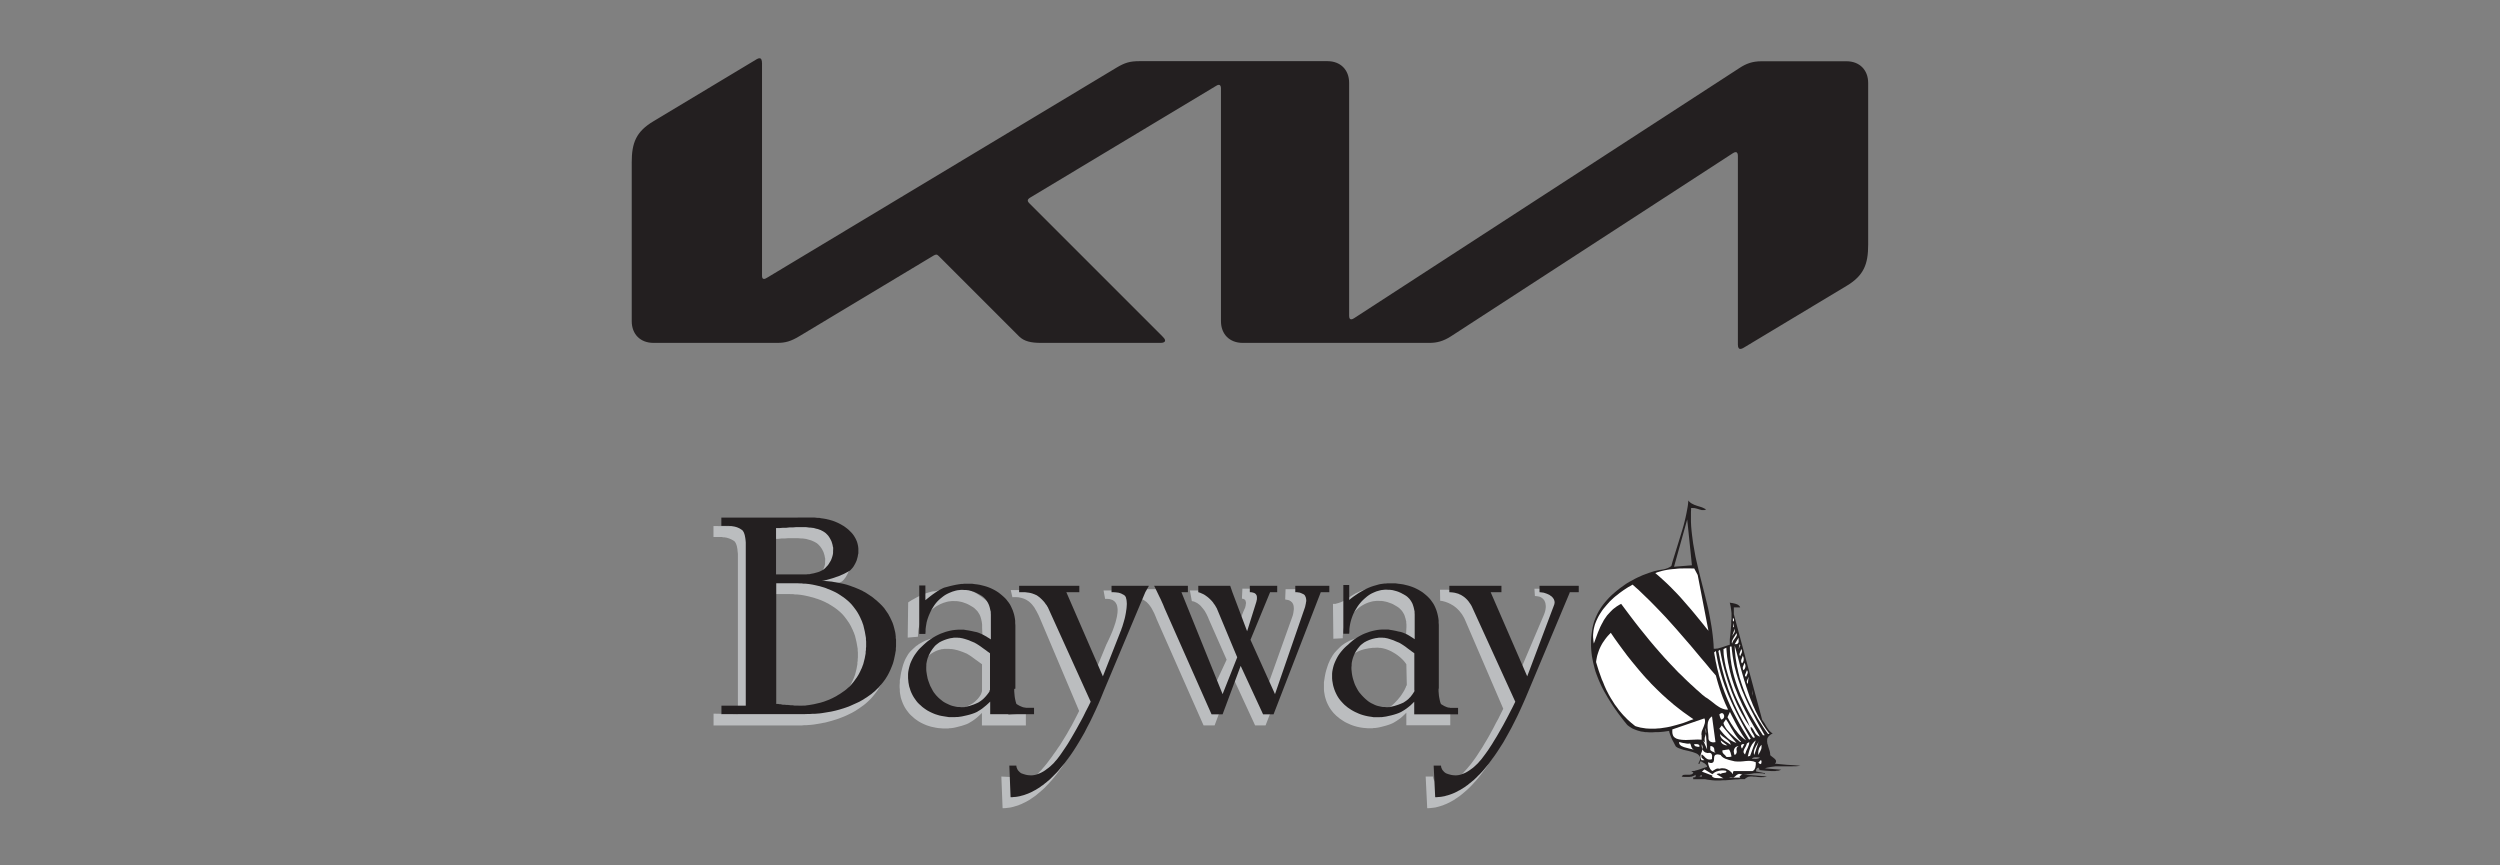 <?xml version="1.0" encoding="UTF-8"?>
<svg id="Layer_2" data-name="Layer 2" xmlns="http://www.w3.org/2000/svg" viewBox="0 0 260 90">
  <rect x="0" y="0" width="260" height="90" fill="#808080" stroke="none"/>
  <defs>
    <style>
      .cls-1, .cls-2 {
        fill: #fff;
      }

      .cls-3, .cls-2, .cls-4 {
        fill-rule: evenodd;
      }

      .cls-3, .cls-5 {
        fill: #231f20;
      }

      .cls-4 {
        fill: #bbbdbf;
      }
    </style>
  </defs>
  <path class="cls-5" d="M140.31,32.84c0,.24.07.37.21.37.1,0,.19-.04.31-.12l40.08-26.02c.7-.46,1.35-.7,2.31-.7h8.81c1.36,0,2.26.9,2.26,2.26v16.82c0,2.03-.45,3.21-2.26,4.29l-10.68,6.42c-.14.09-.26.13-.36.13-.13,0-.25-.1-.25-.46v-19.63c0-.21-.07-.38-.22-.38-.1,0-.19.04-.31.12l-29.3,19.03c-.82.53-1.5.69-2.25.69h-19.42c-1.36,0-2.26-.9-2.26-2.26V9.16c0-.18-.08-.34-.21-.34-.1,0-.19.04-.31.12l-19.32,11.61c-.19.12-.25.21-.25.3,0,.08.03.16.17.3l13.8,13.8c.18.18.31.32.31.47,0,.16-.2.24-.44.24h-12.49c-.98,0-1.73-.15-2.26-.68l-8.37-8.37c-.08-.08-.15-.13-.24-.13-.07,0-.17.04-.26.09l-14,8.41c-.85.51-1.43.68-2.26.68h-12.89c-1.36,0-2.26-.9-2.26-2.26v-16.51c0-2.03.45-3.2,2.26-4.28l10.75-6.46c.11-.07.2-.09.29-.09.16,0,.25.17.25.54v22.07c0,.23.06.34.21.34.1,0,.2-.06.32-.13L116.11,7.04c.87-.52,1.4-.68,2.4-.68h19.54c1.36,0,2.26.9,2.26,2.26v24.21Z"/>
  <path class="cls-3" d="M174.1,58.93l1.37-4.91.49,4.77-1.85.15ZM177.44,52.98l-.09.04-.09.03h-.09s-.09,0-.09,0h-.09s-.1-.03-.1-.03l-.09-.02-.1-.03-.19-.06-.2-.05-.11-.02h-.1s-.11-.01-.11-.01h-.11s-.02.47-.02.47v.47s0,.47,0,.47l.02.46.04.46.05.46.06.46.06.45.08.45.08.45.08.45.1.45.21.9.22.9.23.9.23.9.11.45.11.45.11.46.09.45.09.46.08.46.08.46.07.47.06.47.05.47.04.47.02.47h.2s.1-.02.1-.02h.11s.2-.06.2-.06l.21-.06.21-.07.21-.07.21-.07.22-.07v-.56s.03-.27.03-.27l.03-.27.05-.54.04-.54v-.27s.03-.28.03-.28v-.54s-.03-.27-.03-.27l-.04-.28-.02-.14-.03-.14-.03-.14-.04-.14.13.03.16.02.17.04.16.04.08.03.08.03.07.04.06.04.06.05.05.05.04.06.03.07h-.66v.71l2.95,11,.07.08.06.09.06.09.06.09.11.19.11.19.06.09.06.09.06.09.07.09.08.08.08.08.1.08.11.08-.1.04-.09.05-.08.06-.07.06-.06.06-.05.06-.04.06-.04.06-.02.06-.02.07v.07s-.01.07-.01.07v.15s.02.08.02.08v.07s.05.15.05.15l.04.16.05.16.05.16.05.15.04.16v.07s.02.07.02.07v.08s0,.06,0,.06l.04.04.05.05.06.04.06.05.13.1.13.11.05.05.04.06.04.06v.06s.01.06.01.06v.03s-.02.03-.02.03v.03s-.04.04-.04.04l-.03.03-.04.04.3.04.31.03.33.03.33.03.34.02.35.02.35.03.35.03-.22.03-.23.02h-.23s-.23.01-.23.01h-1.68s-.23.03-.23.03l-.23.03-.22.04-.11.02-.11.02-.1.04-.11.03,1.71.14-.11.04-.11.04-.12.03h-.13s-.14.03-.14.03h-.14s-.3,0-.3,0l-.31-.02-.31-.02-.3-.03-.28-.03-.1-.25h-.04s-.04.02-.04.02h-.04s-.03.03-.03.03l-.03.02-.02.02v.03s-.04.02-.04.02l-.02.06v.06s-.01.07-.01.07v.06s.24.05.24.05l.23.04.23.05.22.04v.08l-.13-.04-.14-.02h-.13s-.14-.02-.14-.02h-.28s-.14.01-.14.01h-.15s-.28.05-.28.05l-.29.04h-.14s-.14.03-.14.03h-.14s-.14.01-.14.01l2.44.2-.07.02-.07.02h-.07s-.07.03-.07.03h-.16s-.15.01-.15.01l-.32-.02-.31-.04h-.16s-.15-.02-.15-.02h-.15s-.13.02-.13.02h-.07s-.06.03-.06.03l-.06.02-.06.03-.06.04-.06.04-.06.04-.05.06h-.49s-.25.03-.25.03h-.25s-.52.05-.52.05l-.52.04h-.27s-.26.02-.26.02h-.53s-.27-.02-.27-.02l-.26-.03-.25-.03-.25-.05h-1.25v-.2h.15s.04-.02.04-.02h.03s.03-.03.03-.03v-.02s.01-.2.01-.2l-.07.05-.08.04-.08.04-.08.03-.08.03-.08.02h-.08s-.09.02-.09.02h-.19s-.2,0-.2,0h-.2s-.21-.03-.21-.03v-.04s.03-.03.03-.03l.02-.03.02-.03h.03s.03-.04.03-.04h.04s.04-.02.04-.02h.08s.08-.01.08-.01h.19s.19,0,.19,0h.09s.09-.02.09-.02h.04s.04-.02.04-.02l.04-.02.04-.02.03-.03.04-.03.02-.04.03-.04-.23-.16h.11s.11-.01.11-.01h.11s.1-.04.1-.04l.2-.05.2-.06.2-.07.2-.07.21-.07.2-.06v-.1s-.04-.05-.04-.05l-.02-.04-.04-.04-.04-.04-.04-.04-.04-.04-.19-.11-.18-.11h-.06s-.04,0-.04,0h-.03s-.01.04-.01.04v.02s-.02.03-.02.03v.11s-.01.02-.01.02h-.01s-.02.02-.02.02h-.07s-.05-.03-.05-.03l.07-.13.06-.12.04-.11.02-.1v-.18s-.04-.08-.04-.08l-.04-.07-.05-.06-.06-.06-.07-.06-.08-.05-.09-.04-.1-.04-.11-.04-.11-.04-.48-.13-.5-.11-.12-.04-.12-.04-.11-.04-.11-.04-.1-.04-.09-.05-.08-.05-.07-.06-.11-.2-.1-.2-.11-.2-.1-.2-.08-.2-.08-.2-.03-.1-.04-.1-.02-.1-.02-.11-.27.04-.28.04-.29.03-.3.02h-.3s-.3.02-.3.02h-.3l-.3-.02h-.15s-.16-.03-.16-.03l-.14-.02-.15-.02-.14-.04-.14-.04-.13-.04-.13-.05-.13-.05-.12-.05-.13-.06-.11-.07-.11-.07-.11-.08-.11-.08-.09-.09-.22-.27-.22-.28-.21-.28-.21-.27-.2-.28-.2-.28-.19-.28-.19-.29-.18-.29-.18-.29-.17-.3-.17-.29-.16-.3-.15-.3-.14-.3-.13-.3-.12-.3-.12-.31-.11-.31-.09-.32-.08-.32-.08-.32-.06-.32-.06-.32-.04-.32-.03-.33-.02-.33v-.33s0-.34,0-.34l.02-.34.04-.34.05-.35.04-.26.06-.26.07-.26.08-.25.1-.25.11-.25.12-.25.13-.24.15-.24.15-.23.17-.23.18-.22.19-.22.2-.22.2-.2.22-.2.23-.2.23-.19.24-.19.25-.18.25-.18.25-.17.27-.16.28-.15.27-.15.28-.14.29-.13.29-.13.3-.11.3-.11.3-.1.3-.09.22-.05.23-.05.24-.04.24-.04.12-.03.11-.03.11-.04.11-.04.1-.05.1-.05.09-.06.08-.07.11-.42.13-.42.13-.42.13-.42.13-.42.13-.42.13-.42.13-.43.13-.42.12-.42.11-.43.1-.43.09-.43.08-.43.04-.22.03-.21.02-.22.02-.22.04.06.04.05.05.04.05.05.1.08.11.06.12.06.12.06.12.04.13.05.26.08.25.08.12.05.12.06.12.06.11.07Z"/>
  <polygon class="cls-2" points="176.56 59.8 177.68 65.6 177.38 65.24 177.08 64.86 176.77 64.48 176.46 64.1 176.14 63.71 175.82 63.33 175.48 62.94 175.15 62.56 174.81 62.17 174.46 61.79 174.1 61.42 173.73 61.04 173.35 60.67 172.96 60.31 172.56 59.95 172.15 59.6 172.38 59.51 172.62 59.44 172.87 59.37 173.13 59.31 173.39 59.26 173.65 59.22 173.92 59.19 174.19 59.17 174.46 59.14 174.72 59.12 174.98 59.12 175.24 59.11 175.74 59.11 175.97 59.12 176.2 59.12 176.56 59.8"/>
  <polygon class="cls-2" points="178.45 70.25 178.57 70.7 178.7 71.15 178.84 71.6 178.99 72.05 179.15 72.49 179.33 72.93 179.42 73.15 179.52 73.37 179.62 73.58 179.72 73.8 179.55 73.8 179.47 73.79 179.39 73.78 179.31 73.75 179.23 73.73 179.14 73.7 179.07 73.67 178.91 73.6 178.76 73.51 178.61 73.41 178.46 73.31 178.17 73.08 177.9 72.87 177.76 72.77 177.63 72.67 177.49 72.58 177.37 72.51 177.04 72.25 176.73 71.97 176.42 71.7 176.11 71.41 175.8 71.13 175.5 70.85 175.2 70.56 174.9 70.26 174.6 69.98 174.31 69.68 174.03 69.38 173.74 69.08 173.17 68.47 172.62 67.85 172.08 67.23 171.55 66.6 171.04 65.97 170.53 65.34 170.03 64.7 169.55 64.07 169.07 63.43 168.6 62.8 168.43 62.89 168.28 62.98 168.12 63.08 167.98 63.19 167.84 63.29 167.71 63.4 167.59 63.52 167.47 63.64 167.36 63.76 167.25 63.88 167.14 64 167.05 64.13 166.96 64.26 166.87 64.39 166.78 64.53 166.71 64.67 166.56 64.94 166.42 65.22 166.3 65.51 166.18 65.79 165.97 66.36 165.76 66.93 165.72 66.71 165.7 66.49 165.68 66.26 165.68 66.04 165.7 65.82 165.72 65.6 165.76 65.38 165.81 65.17 165.87 64.95 165.95 64.74 166.04 64.52 166.14 64.31 166.24 64.11 166.36 63.9 166.49 63.7 166.62 63.5 166.77 63.3 166.93 63.11 167.09 62.92 167.26 62.73 167.43 62.54 167.62 62.36 167.81 62.18 168.01 62.01 168.22 61.85 168.43 61.68 168.65 61.52 168.86 61.37 169.09 61.22 169.32 61.07 169.56 60.94 169.79 60.8 170.1 61.08 170.41 61.35 170.7 61.63 171 61.92 171.59 62.49 172.15 63.06 172.71 63.64 173.25 64.21 173.79 64.81 174.31 65.39 174.83 65.99 175.35 66.59 175.87 67.19 176.38 67.8 176.89 68.41 177.41 69.02 177.92 69.64 178.45 70.25"/>
  <rect class="cls-1" x="180.22" y="64.32" width=".11" height=".29"/>
  <polygon class="cls-2" points="180.22 65.26 180.33 64.79 180.33 65.18 180.22 65.26"/>
  <polygon class="cls-2" points="180.15 66.14 180.41 65.38 180.41 65.73 180.15 66.14"/>
  <polygon class="cls-2" points="176.12 74.8 175.77 74.92 175.42 75.06 175.06 75.19 174.69 75.3 174.31 75.41 173.93 75.51 173.74 75.56 173.55 75.6 173.35 75.64 173.15 75.67 172.95 75.7 172.76 75.73 172.57 75.75 172.37 75.76 172.17 75.78 171.97 75.78 171.78 75.78 171.58 75.78 171.39 75.77 171.19 75.76 171 75.73 170.81 75.7 170.62 75.67 170.43 75.62 170.24 75.57 170.06 75.51 169.84 75.33 169.63 75.16 169.43 74.98 169.23 74.8 169.05 74.61 168.86 74.42 168.69 74.23 168.53 74.04 168.36 73.84 168.22 73.64 168.07 73.44 167.92 73.24 167.79 73.03 167.66 72.82 167.53 72.62 167.41 72.41 167.29 72.2 167.18 71.98 167.07 71.77 166.97 71.55 166.87 71.33 166.78 71.1 166.69 70.88 166.59 70.66 166.43 70.21 166.27 69.76 166.13 69.31 165.99 68.85 166.02 68.64 166.06 68.42 166.1 68.22 166.16 68.02 166.23 67.81 166.3 67.61 166.38 67.42 166.47 67.23 166.57 67.04 166.68 66.85 166.8 66.68 166.93 66.49 167.06 66.32 167.2 66.15 167.36 65.98 167.52 65.81 167.93 66.41 168.36 67.01 168.8 67.61 169.25 68.21 169.48 68.5 169.72 68.8 169.96 69.09 170.2 69.38 170.44 69.67 170.69 69.96 170.94 70.25 171.2 70.54 171.47 70.82 171.73 71.11 172.01 71.39 172.29 71.67 172.57 71.94 172.86 72.22 173.16 72.49 173.46 72.76 173.77 73.02 174.08 73.29 174.41 73.55 174.73 73.8 175.07 74.06 175.41 74.3 175.76 74.55 176.12 74.8"/>
  <polygon class="cls-2" points="180.15 66.93 180.12 66.88 180.11 66.83 180.11 66.77 180.12 66.71 180.14 66.65 180.17 66.58 180.2 66.51 180.24 66.44 180.32 66.29 180.42 66.14 180.51 65.99 180.59 65.85 180.6 65.88 180.62 65.91 180.63 65.94 180.63 66.03 180.62 66.1 180.59 66.16 180.55 66.23 180.51 66.29 180.46 66.36 180.36 66.5 180.26 66.63 180.22 66.71 180.18 66.78 180.16 66.85 180.15 66.93"/>
  <polygon class="cls-2" points="180.62 66.99 180.41 66.99 180.81 66.32 180.81 66.5 180.82 66.69 180.82 66.73 180.81 66.77 180.8 66.82 180.78 66.86 180.75 66.89 180.72 66.93 180.68 66.96 180.62 66.99"/>
  <polygon class="cls-2" points="180.81 67.5 180.93 66.99 180.99 67.11 180.81 67.5"/>
  <polygon class="cls-2" points="184.03 76.32 183.87 76.32 183.68 76.06 183.5 75.8 183.32 75.53 183.15 75.26 182.98 75 182.81 74.73 182.66 74.45 182.49 74.18 182.35 73.91 182.2 73.63 182.06 73.35 181.92 73.08 181.79 72.8 181.66 72.51 181.54 72.23 181.43 71.94 181.32 71.66 181.22 71.37 181.12 71.08 181.03 70.79 180.93 70.5 180.86 70.2 180.78 69.9 180.72 69.6 180.65 69.31 180.6 69 180.55 68.7 180.5 68.4 180.47 68.09 180.44 67.78 180.42 67.46 180.41 67.15 180.58 67.75 180.74 68.35 180.89 68.94 181.05 69.54 181.22 70.13 181.39 70.72 181.58 71.31 181.77 71.9 181.87 72.19 181.97 72.48 182.08 72.77 182.2 73.06 182.31 73.34 182.44 73.62 182.56 73.9 182.7 74.18 182.84 74.46 182.99 74.73 183.14 75 183.3 75.28 183.47 75.54 183.65 75.81 183.84 76.07 184.03 76.32"/>
  <polygon class="cls-2" points="180.08 67.24 180.11 67.56 180.15 67.87 180.19 68.18 180.24 68.49 180.29 68.8 180.35 69.11 180.42 69.41 180.5 69.71 180.58 70.02 180.67 70.31 180.76 70.61 180.86 70.91 180.96 71.19 181.06 71.49 181.17 71.78 181.29 72.06 181.41 72.35 181.53 72.63 181.66 72.92 181.79 73.2 182.06 73.75 182.35 74.3 182.63 74.85 182.93 75.4 183.23 75.93 183.53 76.47 183.35 76.47 183 75.93 182.67 75.4 182.35 74.85 182.03 74.31 181.88 74.04 181.73 73.76 181.59 73.48 181.45 73.2 181.32 72.92 181.19 72.64 181.06 72.36 180.94 72.07 180.83 71.79 180.72 71.5 180.62 71.21 180.52 70.91 180.43 70.62 180.34 70.32 180.26 70.02 180.19 69.72 180.13 69.42 180.07 69.11 180.03 68.81 179.98 68.5 179.95 68.18 179.93 67.87 179.91 67.56 179.91 67.24 180.08 67.24"/>
  <polygon class="cls-2" points="183.04 76.61 182.94 76.57 182.85 76.53 182.77 76.48 182.7 76.43 182.63 76.36 182.58 76.3 182.54 76.23 182.49 76.15 182.41 76 182.32 75.85 182.27 75.78 182.22 75.71 182.15 75.64 182.08 75.59 182.06 75.66 182.06 75.73 182.08 75.8 182.09 75.86 182.12 75.93 182.15 76 182.19 76.07 182.22 76.14 182.32 76.29 182.39 76.43 182.43 76.5 182.46 76.57 182.49 76.64 182.5 76.71 182.32 76.71 182.14 76.45 181.97 76.19 181.81 75.93 181.64 75.67 181.48 75.4 181.33 75.14 181.18 74.87 181.03 74.59 180.89 74.33 180.75 74.05 180.62 73.78 180.49 73.5 180.36 73.23 180.24 72.94 180.12 72.66 180.01 72.39 179.9 72.1 179.79 71.82 179.69 71.53 179.6 71.24 179.5 70.95 179.41 70.67 179.32 70.38 179.24 70.08 179.16 69.79 179.09 69.5 179.02 69.2 178.95 68.9 178.88 68.61 178.83 68.3 178.77 68.01 178.71 67.7 178.88 67.58 178.98 68.11 179.09 68.64 179.21 69.16 179.35 69.68 179.5 70.2 179.66 70.72 179.83 71.23 180.02 71.74 180.11 71.99 180.22 72.25 180.32 72.5 180.43 72.75 180.54 73 180.65 73.25 180.77 73.49 180.89 73.74 181.02 73.98 181.15 74.23 181.29 74.47 181.42 74.71 181.56 74.95 181.71 75.18 181.87 75.42 182.01 75.65 181.91 75.4 181.81 75.14 181.69 74.89 181.57 74.64 181.32 74.13 181.07 73.61 180.81 73.1 180.57 72.58 180.45 72.31 180.34 72.05 180.24 71.78 180.15 71.51 179.98 71.03 179.82 70.54 179.74 70.29 179.67 70.05 179.6 69.8 179.53 69.55 179.47 69.31 179.42 69.05 179.37 68.8 179.33 68.54 179.29 68.29 179.26 68.03 179.25 67.77 179.24 67.5 179.54 67.36 179.56 67.68 179.59 67.99 179.62 68.3 179.67 68.61 179.72 68.92 179.79 69.23 179.85 69.54 179.92 69.84 180 70.14 180.08 70.45 180.17 70.74 180.27 71.04 180.37 71.34 180.48 71.62 180.6 71.91 180.71 72.2 180.83 72.49 180.96 72.77 181.09 73.06 181.22 73.35 181.36 73.62 181.5 73.9 181.65 74.18 181.79 74.45 182.09 75 182.4 75.54 182.72 76.08 183.04 76.61"/>
  <polygon class="cls-2" points="180.99 68.25 180.96 68.21 180.93 68.16 180.91 68.11 180.91 68.07 180.91 68.02 180.92 67.97 180.93 67.92 180.95 67.88 180.98 67.78 181.03 67.69 181.04 67.64 181.05 67.59 181.07 67.55 181.07 67.5 181.11 67.55 181.14 67.59 181.15 67.64 181.17 67.69 181.17 67.73 181.16 67.78 181.15 67.83 181.14 67.88 181.1 67.97 181.05 68.07 181.01 68.16 180.99 68.25"/>
  <polygon class="cls-2" points="182.08 76.85 182.03 76.86 182 76.87 181.96 76.9 181.91 76.93 181.57 76.38 181.24 75.84 180.92 75.29 180.62 74.74 180.48 74.47 180.34 74.2 180.19 73.92 180.06 73.65 179.93 73.37 179.81 73.09 179.69 72.82 179.57 72.53 179.46 72.26 179.35 71.98 179.25 71.7 179.14 71.41 179.05 71.12 178.96 70.84 178.87 70.55 178.78 70.26 178.71 69.96 178.63 69.66 178.56 69.37 178.5 69.07 178.43 68.77 178.38 68.47 178.32 68.16 178.27 67.85 178.45 67.7 178.5 68.02 178.55 68.32 178.61 68.62 178.67 68.92 178.74 69.23 178.81 69.52 178.9 69.83 178.98 70.12 179.07 70.41 179.16 70.71 179.26 71 179.36 71.29 179.47 71.58 179.58 71.86 179.69 72.15 179.81 72.43 180.06 73 180.32 73.56 180.59 74.11 180.87 74.66 181.16 75.21 181.46 75.76 181.77 76.31 182.08 76.85"/>
  <polygon class="cls-2" points="181.17 68.99 181.13 68.94 181.1 68.88 181.09 68.83 181.08 68.78 181.08 68.73 181.08 68.68 181.1 68.62 181.11 68.57 181.15 68.47 181.19 68.37 181.2 68.33 181.22 68.28 181.23 68.23 181.23 68.17 181.26 68.22 181.29 68.27 181.3 68.33 181.32 68.37 181.34 68.43 181.34 68.49 181.34 68.59 181.34 68.65 181.33 68.71 181.32 68.76 181.29 68.81 181.27 68.86 181.25 68.9 181.21 68.95 181.17 68.99"/>
  <polygon class="cls-2" points="181.33 69.7 181.29 69.65 181.27 69.6 181.26 69.55 181.25 69.5 181.25 69.45 181.25 69.4 181.27 69.35 181.28 69.31 181.32 69.21 181.36 69.11 181.38 69.07 181.39 69.02 181.41 68.97 181.41 68.92 181.44 68.96 181.46 69 181.48 69.04 181.5 69.09 181.51 69.14 181.52 69.19 181.53 69.24 181.53 69.3 181.52 69.35 181.51 69.41 181.49 69.47 181.47 69.52 181.44 69.57 181.41 69.62 181.37 69.66 181.33 69.7"/>
  <polygon class="cls-2" points="181.6 70.38 181.55 70.36 181.52 70.33 181.5 70.31 181.48 70.28 181.48 70.24 181.48 70.21 181.49 70.17 181.51 70.12 181.59 69.93 181.68 69.7 181.71 69.74 181.73 69.78 181.75 69.83 181.76 69.87 181.76 69.96 181.75 70 181.74 70.05 181.67 70.21 181.6 70.38"/>
  <polygon class="cls-2" points="181.77 71.12 181.73 71.08 181.7 71.03 181.68 70.98 181.67 70.93 181.67 70.84 181.68 70.8 181.7 70.75 181.78 70.57 181.86 70.38 181.77 71.12"/>
  <path class="cls-2" d="M182.01,71.03l-.1.69.1-.69Z"/>
  <polygon class="cls-2" points="182.26 72.37 182.2 71.72 182.26 72.13 182.26 72.37"/>
  <path class="cls-2" d="M182.44,72.6l.06.35-.06-.35Z"/>
  <polygon class="cls-2" points="181.6 77 181.44 76.89 181.29 76.77 181.15 76.65 181.01 76.52 180.87 76.38 180.74 76.23 180.62 76.07 180.49 75.92 180.37 75.76 180.26 75.59 180.15 75.42 180.04 75.26 179.84 74.92 179.66 74.59 179.91 74.04 180.09 74.4 180.28 74.77 180.47 75.14 180.67 75.52 180.88 75.89 181.1 76.26 181.22 76.45 181.34 76.63 181.46 76.81 181.6 77"/>
  <polygon class="cls-2" points="179.24 74.71 179.06 74.85 179 74.8 178.95 74.74 178.92 74.67 178.89 74.61 178.85 74.46 178.81 74.3 178.85 74.27 178.89 74.24 178.93 74.22 178.95 74.2 178.99 74.18 179.02 74.17 179.05 74.17 179.08 74.16 179.11 74.17 179.13 74.18 179.16 74.18 179.18 74.2 179.22 74.23 179.25 74.28 179.28 74.33 179.3 74.38 179.31 74.44 179.31 74.49 179.31 74.56 179.29 74.61 179.27 74.67 179.24 74.71"/>
  <polygon class="cls-2" points="178.41 77.18 178.33 77.19 178.26 77.2 178.18 77.2 178.11 77.2 178.04 77.19 177.99 77.17 177.93 77.15 177.88 77.13 177.84 77.1 177.8 77.07 177.77 77.03 177.74 76.99 177.71 76.95 177.7 76.9 177.69 76.85 177.68 76.79 177.68 76.65 177.67 76.5 177.66 76.36 177.64 76.2 177.62 76.04 177.61 75.88 177.59 75.71 177.59 75.55 177.59 75.4 177.61 75.24 177.62 75.16 177.63 75.09 177.66 75.02 177.68 74.95 177.71 74.89 177.74 74.83 177.78 74.76 177.82 74.71 177.87 74.65 177.92 74.6 177.98 74.55 178.05 74.51 178.41 77.18"/>
  <polygon class="cls-2" points="176.97 76.47 176.97 76.93 176.77 76.92 176.56 76.91 176.32 76.92 176.08 76.93 175.83 76.94 175.58 76.95 175.32 76.96 175.08 76.95 174.96 76.94 174.84 76.93 174.74 76.91 174.63 76.9 174.53 76.87 174.43 76.84 174.34 76.81 174.26 76.76 174.19 76.72 174.12 76.66 174.06 76.6 174.01 76.52 173.98 76.44 173.95 76.35 173.93 76.25 173.92 76.14 173.92 75.86 177.26 74.71 177.28 74.77 177.3 74.83 177.32 74.88 177.32 74.93 177.32 75.04 177.32 75.09 177.31 75.15 177.29 75.26 177.25 75.37 177.22 75.47 177.18 75.58 177.09 75.8 177 76.02 176.97 76.13 176.96 76.24 176.95 76.29 176.95 76.41 176.97 76.47"/>
  <polygon class="cls-2" points="181.07 77.14 180.99 77.18 180.74 76.96 180.47 76.74 180.21 76.5 179.95 76.26 179.83 76.13 179.71 76 179.6 75.88 179.5 75.74 179.42 75.61 179.34 75.47 179.31 75.4 179.28 75.33 179.26 75.26 179.24 75.19 179.5 74.8 179.69 75.09 179.86 75.38 180.03 75.69 180.21 75.98 180.3 76.13 180.39 76.28 180.49 76.43 180.59 76.57 180.7 76.72 180.81 76.86 180.94 77 181.07 77.14"/>
  <polygon class="cls-2" points="180.59 77.26 180.46 77.22 180.33 77.17 180.21 77.11 180.08 77.04 179.95 76.96 179.83 76.88 179.71 76.78 179.6 76.68 179.49 76.57 179.38 76.47 179.28 76.36 179.17 76.24 178.98 76.01 178.81 75.79 179.06 75.45 180.59 77.26"/>
  <polygon class="cls-2" points="177.14 77.03 177.37 77.26 177.34 77.21 177.32 77.15 177.3 77.1 177.29 77.05 177.28 76.96 177.28 76.86 177.29 76.77 177.3 76.69 177.33 76.6 177.36 76.52 177.38 76.43 177.41 76.34 177.43 76.25 177.44 76.15 177.44 76.05 177.43 75.95 177.42 75.89 177.41 75.83 177.39 75.77 177.37 75.71 177.54 77.94 177.14 77.03"/>
  <polygon class="cls-2" points="179.98 77.46 179.8 77.33 179.61 77.21 179.43 77.1 179.26 76.98 179.19 76.91 179.12 76.85 179.05 76.78 179 76.7 178.95 76.62 178.91 76.53 178.89 76.43 178.88 76.32 178.93 76.39 179 76.45 179.07 76.52 179.16 76.59 179.34 76.72 179.52 76.86 179.62 76.93 179.7 77 179.78 77.08 179.85 77.15 179.91 77.23 179.95 77.31 179.96 77.34 179.98 77.39 179.98 77.42 179.98 77.46"/>
  <polygon class="cls-2" points="179.66 77.53 179.59 77.52 179.52 77.51 179.45 77.51 179.38 77.48 179.32 77.46 179.26 77.43 179.21 77.41 179.16 77.38 179.12 77.34 179.07 77.3 179.04 77.25 179.01 77.21 178.99 77.16 178.97 77.1 178.96 77.05 178.95 77 179.66 77.53"/>
  <polygon class="cls-2" points="181.77 78.67 181.83 78.43 181.89 78.2 181.92 78.08 181.96 77.97 182 77.86 182.04 77.74 182.09 77.64 182.15 77.53 182.2 77.43 182.27 77.34 182.35 77.24 182.42 77.16 182.51 77.08 182.6 77 182.01 78.61 181.77 78.67"/>
  <polygon class="cls-2" points="182.44 78.52 182.42 78.43 182.4 78.34 182.4 78.25 182.41 78.15 182.43 78.06 182.46 77.96 182.49 77.87 182.54 77.78 182.63 77.59 182.74 77.41 182.85 77.22 182.94 77.03 182.87 77.2 182.81 77.39 182.75 77.58 182.68 77.78 182.62 77.98 182.56 78.17 182.5 78.35 182.44 78.52"/>
  <polygon class="cls-2" points="175.77 77.32 175.82 77.41 175.85 77.5 175.88 77.6 175.91 77.69 175.93 77.73 175.95 77.78 175.98 77.82 176.01 77.86 176.04 77.9 176.08 77.94 176.14 77.96 176.2 77.99 176.09 77.96 175.98 77.92 175.85 77.89 175.72 77.86 175.46 77.79 175.2 77.72 175.08 77.68 174.97 77.63 174.86 77.58 174.78 77.52 174.74 77.48 174.71 77.45 174.68 77.41 174.66 77.37 174.65 77.33 174.63 77.28 174.62 77.23 174.62 77.18 174.77 77.2 174.91 77.24 175.05 77.27 175.2 77.29 175.34 77.32 175.48 77.34 175.63 77.34 175.7 77.33 175.77 77.32"/>
  <polygon class="cls-2" points="181.49 78.46 181.46 78.44 181.42 78.4 181.4 78.37 181.38 78.34 181.36 78.31 181.34 78.28 181.34 78.25 181.33 78.21 181.33 78.15 181.34 78.08 181.37 78.01 181.39 77.93 181.47 77.78 181.56 77.63 181.59 77.55 181.63 77.48 181.65 77.4 181.68 77.32 181.91 77.18 181.92 77.24 181.91 77.31 181.9 77.39 181.88 77.46 181.82 77.62 181.76 77.78 181.68 77.95 181.6 78.12 181.58 78.21 181.54 78.29 181.51 78.38 181.49 78.46"/>
  <polygon class="cls-2" points="176.74 77.53 176.74 77.67 176.66 77.67 176.58 77.67 176.49 77.65 176.39 77.63 176.35 77.62 176.31 77.6 176.27 77.57 176.25 77.54 176.22 77.51 176.2 77.47 176.2 77.43 176.2 77.39 176.35 77.39 176.51 77.39 176.58 77.41 176.64 77.43 176.67 77.45 176.7 77.47 176.72 77.5 176.74 77.53"/>
  <polygon class="cls-2" points="177.63 78.32 177.69 78.3 177.8 78.3 177.85 78.31 177.9 78.32 177.93 78.34 177.96 78.37 177.99 78.4 178.01 78.44 178.03 78.47 178.04 78.51 178.05 78.56 178.06 78.6 178.06 78.68 178.05 78.72 178.05 78.95 177.97 78.97 177.9 78.99 177.84 78.99 177.78 78.99 177.71 78.99 177.66 78.97 177.6 78.96 177.55 78.93 177.49 78.9 177.45 78.87 177.4 78.83 177.35 78.79 177.27 78.7 177.18 78.61 177 78.46 176.98 78.48 176.97 78.49 176.95 78.51 176.94 78.53 176.94 78.57 176.94 78.61 176.95 78.71 176.97 78.81 177.26 79.06 176.97 79.06 176.93 79 176.9 78.94 176.88 78.89 176.87 78.84 176.86 78.78 176.85 78.73 176.85 78.63 176.87 78.53 176.89 78.43 176.93 78.32 176.97 78.22 177 78.13 177.03 78.03 177.06 77.92 177.07 77.82 177.07 77.71 177.06 77.66 177.06 77.6 177.04 77.55 177.02 77.5 176.99 77.44 176.97 77.39 176.98 77.53 176.99 77.67 177.01 77.75 177.03 77.82 177.05 77.89 177.08 77.96 177.11 78.03 177.16 78.09 177.2 78.15 177.27 78.2 177.34 78.25 177.42 78.27 177.52 78.3 177.63 78.32"/>
  <polygon class="cls-2" points="181.17 77.85 181.13 77.81 181.1 77.74 181.08 77.68 181.07 77.61 181.07 77.54 181.08 77.51 181.1 77.48 181.12 77.45 181.15 77.42 181.19 77.4 181.23 77.39 181.41 77.39 181.17 77.85"/>
  <polygon class="cls-2" points="182.86 78.52 182.86 78.24 182.87 78.1 182.9 77.97 182.92 77.91 182.94 77.84 182.97 77.77 183.01 77.71 183.04 77.65 183.09 77.59 183.13 77.53 183.18 77.46 183.2 77.53 183.2 77.6 183.2 77.72 183.19 77.79 183.18 77.86 183.16 77.93 183.13 77.99 183.07 78.13 183 78.26 182.93 78.39 182.86 78.52"/>
  <polygon class="cls-2" points="178.27 77.85 178.28 77.91 178.29 77.96 178.29 78.01 178.3 78.07 178.3 78.13 178.32 78.18 178.34 78.2 178.35 78.22 178.38 78.24 178.41 78.26 178.41 78.27 178.38 78.27 178.35 78.26 178.27 78.24 178.19 78.2 178.09 78.16 178 78.11 177.97 78.08 177.92 78.05 177.9 78.03 177.87 77.99 177.87 77.6 177.9 77.6 177.98 77.6 178.02 77.6 178.08 77.63 178.14 77.67 178.19 77.71 178.23 77.76 178.26 77.81 178.27 77.85"/>
  <polygon class="cls-2" points="180.81 77.6 180.77 77.63 180.73 77.66 180.7 77.68 180.67 77.71 180.65 77.74 180.63 77.77 180.62 77.79 180.61 77.82 180.6 77.88 180.6 77.94 180.6 78 180.61 78.05 180.62 78.12 180.62 78.24 180.6 78.29 180.58 78.36 180.54 78.41 180.52 78.44 180.48 78.47 180.45 78.5 180.41 78.52 180.38 78.46 180.35 78.39 180.34 78.31 180.32 78.23 180.31 78.16 180.32 78.08 180.33 78.01 180.35 77.94 180.38 77.86 180.41 77.81 180.46 77.75 180.5 77.7 180.57 77.66 180.64 77.63 180.72 77.61 180.81 77.6"/>
  <polygon class="cls-2" points="180.08 78.67 180.03 78.69 179.96 78.71 179.9 78.72 179.83 78.72 179.68 78.73 179.54 78.72 179.52 78.68 179.49 78.65 179.46 78.61 179.43 78.57 179.35 78.49 179.27 78.42 179.24 78.38 179.2 78.34 179.17 78.29 179.15 78.25 179.14 78.2 179.13 78.15 179.13 78.09 179.14 78.03 179.32 78.01 179.49 77.98 179.65 77.96 179.8 77.94 179.83 77.97 179.86 78.01 179.88 78.05 179.91 78.1 179.94 78.18 179.98 78.27 180.03 78.47 180.08 78.67"/>
  <polygon class="cls-2" points="180.41 79.18 180.55 79.19 180.7 79.2 180.84 79.2 180.98 79.2 181.26 79.18 181.53 79.15 181.67 79.14 181.81 79.13 181.94 79.13 182.08 79.14 182.21 79.16 182.35 79.18 182.47 79.23 182.6 79.27 182.6 79.54 182.58 79.67 182.56 79.8 182.54 79.86 182.51 79.92 182.49 79.97 182.46 80.03 182.42 80.08 182.37 80.12 182.32 80.16 182.26 80.19 180.33 80.19 180.3 80.21 180.28 80.22 180.26 80.23 180.25 80.25 180.24 80.29 180.23 80.33 180.23 80.42 180.22 80.52 180.18 80.46 180.13 80.4 180.07 80.33 180 80.26 179.93 80.21 179.86 80.14 179.77 80.09 179.68 80.04 179.58 79.99 179.48 79.95 179.38 79.92 179.27 79.91 179.16 79.9 179.05 79.9 178.93 79.92 178.81 79.95 178.76 79.94 178.71 79.93 178.61 79.93 178.56 79.94 178.52 79.95 178.47 79.97 178.43 79.99 178.26 80.09 178.09 80.19 178.04 80.16 177.99 80.11 177.94 80.07 177.9 80.02 177.86 79.97 177.83 79.91 177.8 79.85 177.77 79.79 177.72 79.66 177.68 79.54 177.65 79.4 177.63 79.27 177.73 79.31 177.83 79.33 177.91 79.35 177.98 79.35 178.04 79.34 178.09 79.32 178.14 79.3 178.17 79.27 178.19 79.25 178.21 79.2 178.23 79.16 178.24 79.11 178.26 79.01 178.26 78.91 178.27 78.8 178.28 78.7 178.3 78.65 178.31 78.61 178.34 78.57 178.37 78.53 178.4 78.51 178.45 78.49 178.51 78.47 178.57 78.46 178.65 78.46 178.74 78.47 178.84 78.49 178.95 78.52 179.01 78.61 179.08 78.68 179.15 78.74 179.23 78.8 179.31 78.84 179.4 78.89 179.5 78.93 179.6 78.96 179.8 79.03 180 79.08 180.21 79.13 180.41 79.18"/>
  <polygon class="cls-2" points="183.04 78.81 182.94 78.84 182.84 78.86 182.73 78.87 182.61 78.88 182.39 78.87 182.2 78.87 182.24 78.85 182.28 78.83 182.32 78.82 182.37 78.81 182.48 78.8 182.59 78.8 182.82 78.8 183.04 78.81"/>
  <polygon class="cls-2" points="183.18 79.38 183.16 79.42 183.12 79.44 183.09 79.46 183.04 79.46 182.86 79.32 183.11 79.06 183.13 79.06 183.15 79.07 183.16 79.08 183.18 79.1 183.19 79.14 183.2 79.18 183.19 79.29 183.18 79.38"/>
  <polygon class="cls-2" points="178.09 80.52 178.15 80.46 178.22 80.41 178.29 80.35 178.36 80.31 178.44 80.27 178.52 80.23 178.61 80.21 178.7 80.18 178.78 80.16 178.88 80.14 178.98 80.13 179.08 80.12 179.18 80.12 179.28 80.13 179.39 80.14 179.5 80.16 179.53 80.21 179.55 80.25 179.55 80.27 179.54 80.28 179.53 80.3 179.52 80.31 179.49 80.33 179.45 80.35 179.4 80.35 179.34 80.37 179.22 80.39 179.11 80.41 179.05 80.43 179.01 80.45 179 80.47 178.97 80.48 178.97 80.5 178.95 80.52 178.95 80.5 178.93 80.48 178.92 80.47 178.9 80.46 178.87 80.45 178.83 80.45 178.73 80.45 178.64 80.46 178.53 80.52 179.24 80.95 179.07 80.93 178.73 80.93 178.56 80.92 178.48 80.92 178.4 80.91 178.33 80.9 178.26 80.88 178.2 80.85 178.14 80.82 178.09 80.78 178.05 80.73 178.09 80.66 177 80.25 177.26 80.01 178.09 80.52"/>
  <polygon class="cls-2" points="181.23 80.6 181.19 80.59 181.15 80.59 181.11 80.6 181.08 80.61 181.01 80.67 180.93 80.73 180.92 80.75 180.92 80.78 180.93 80.79 180.93 80.81 180.96 80.84 180.99 80.87 179.8 80.87 179.88 80.88 179.94 80.9 180 80.9 180.06 80.9 180.12 80.9 180.17 80.89 180.22 80.88 180.26 80.86 180.34 80.82 180.41 80.78 180.48 80.72 180.54 80.66 180.6 80.61 180.67 80.57 180.7 80.54 180.73 80.53 180.77 80.52 180.81 80.5 180.85 80.49 180.94 80.49 180.99 80.5 181.04 80.52 181.1 80.54 181.17 80.57 181.23 80.6"/>
  <polygon class="cls-2" points="177 80.73 176.64 80.73 176.68 80.74 176.76 80.74 176.81 80.71 176.85 80.69 176.89 80.66 176.92 80.65 176.94 80.66 176.96 80.67 176.98 80.69 177 80.73"/>
  <polygon class="cls-4" points="162.44 62.74 158.14 73.01 157.85 73.7 157.56 74.37 157.26 75 156.97 75.63 156.67 76.22 156.38 76.79 156.09 77.34 155.79 77.86 155.49 78.37 155.21 78.85 154.91 79.3 154.62 79.73 154.33 80.13 154.04 80.52 153.76 80.88 153.48 81.21 153.33 81.37 153.19 81.53 153.04 81.69 152.89 81.84 152.74 81.99 152.59 82.13 152.44 82.26 152.29 82.39 152.14 82.52 151.98 82.65 151.83 82.77 151.67 82.88 151.51 82.99 151.36 83.09 151.2 83.2 151.04 83.29 150.88 83.38 150.72 83.46 150.56 83.54 150.39 83.62 150.23 83.68 150.07 83.75 149.91 83.8 149.75 83.85 149.58 83.9 149.42 83.94 149.26 83.98 149.09 84 148.92 84.02 148.76 84.04 148.6 84.05 148.43 84.05 148.27 80.76 149.04 80.76 149.05 80.83 149.05 80.89 149.07 80.96 149.09 81.02 149.11 81.08 149.14 81.14 149.18 81.19 149.21 81.25 149.29 81.35 149.38 81.44 149.47 81.51 149.55 81.56 149.76 81.64 150.02 81.71 150.15 81.74 150.28 81.76 150.43 81.78 150.57 81.78 150.83 81.6 151.09 81.4 151.36 81.18 151.63 80.93 151.77 80.8 151.91 80.66 152.06 80.5 152.21 80.34 152.52 80 152.85 79.61 153.02 79.4 153.19 79.17 153.38 78.91 153.57 78.64 153.77 78.33 153.97 78.02 154.19 77.68 154.4 77.32 154.63 76.94 154.86 76.54 155.09 76.12 155.33 75.68 155.57 75.21 155.83 74.74 156.08 74.23 156.34 73.71 152.33 64.39 152.25 64.23 152.15 64.06 152.05 63.89 151.93 63.74 151.81 63.58 151.67 63.43 151.53 63.29 151.38 63.16 151.21 63.03 151.04 62.92 150.94 62.87 150.85 62.81 150.75 62.77 150.66 62.72 150.56 62.68 150.45 62.64 150.35 62.6 150.24 62.57 150.13 62.54 150.02 62.51 149.9 62.49 149.78 62.48 149.76 61.33 155.51 61.37 154.16 61.81 154.58 62.6 157.82 70.41 160.58 63.91 160.64 63.74 160.69 63.58 160.73 63.41 160.75 63.24 160.76 63.16 160.76 63 160.75 62.93 160.74 62.85 160.73 62.77 160.71 62.69 160.69 62.63 160.66 62.56 160.63 62.49 160.6 62.43 160.55 62.37 160.51 62.32 160.45 62.26 160.4 62.22 160.34 62.17 160.27 62.13 160.2 62.09 160.12 62.06 160.03 62.04 159.94 62.02 159.84 62.01 159.74 61.99 159.63 61.99 159.58 61.23 163.51 61.22 162.44 62.74"/>
  <polygon class="cls-4" points="130.53 75.44 128.2 70.39 126.32 75.44 125.17 75.44 120.29 64.39 120.21 64.18 120.12 63.97 120.03 63.76 119.93 63.57 119.83 63.38 119.73 63.2 119.61 63.03 119.5 62.88 119.37 62.74 119.24 62.61 119.17 62.56 119.1 62.51 119.03 62.46 118.96 62.41 118.88 62.37 118.8 62.33 118.72 62.3 118.64 62.27 118.56 62.25 118.48 62.24 118.39 62.22 118.3 62.22 118.17 61.28 122.81 61.28 122.71 62.74 122.23 62.74 126.13 71.7 127.57 68.61 125.71 64.39 125.64 64.21 125.56 64.04 125.48 63.87 125.39 63.71 125.3 63.55 125.19 63.4 125.09 63.27 124.98 63.14 124.87 63.01 124.75 62.9 124.63 62.81 124.51 62.72 124.37 62.65 124.24 62.59 124.17 62.56 124.09 62.54 124.02 62.53 123.95 62.51 123.75 61.41 127.02 61.41 128.64 65.34 129.32 63.58 129.38 63.45 129.43 63.33 129.49 63.21 129.52 63.08 129.55 62.97 129.56 62.86 129.58 62.76 129.58 62.66 129.56 62.58 129.54 62.5 129.53 62.46 129.51 62.43 129.49 62.4 129.46 62.38 129.43 62.35 129.41 62.32 129.38 62.31 129.34 62.3 129.3 62.28 129.25 62.27 129.21 62.27 129.16 62.27 129.21 61.22 132.09 61.22 131.53 61.86 131.27 62.74 129.46 67.17 131.59 72.02 134.44 64.03 134.48 63.88 134.51 63.73 134.53 63.58 134.55 63.44 134.56 63.29 134.55 63.16 134.54 63.03 134.51 62.91 134.49 62.85 134.46 62.8 134.44 62.75 134.41 62.7 134.37 62.65 134.33 62.61 134.28 62.57 134.24 62.53 134.18 62.5 134.12 62.46 134.06 62.43 133.99 62.41 133.91 62.39 133.83 62.38 133.75 62.36 133.66 62.35 133.7 61.28 137.42 61.28 136.75 61.86 136.53 62.74 131.62 75.44 130.53 75.44"/>
  <polygon class="cls-4" points="118.28 62.74 113.97 73.01 113.69 73.7 113.4 74.37 113.12 75 112.83 75.63 112.54 76.22 112.24 76.79 111.95 77.34 111.65 77.86 111.36 78.37 111.07 78.85 110.77 79.3 110.47 79.73 110.18 80.13 109.89 80.52 109.6 80.88 109.32 81.21 109.17 81.37 109.03 81.53 108.87 81.69 108.73 81.84 108.58 81.99 108.43 82.13 108.28 82.26 108.13 82.39 107.97 82.52 107.82 82.65 107.67 82.77 107.51 82.88 107.35 82.99 107.2 83.09 107.04 83.2 106.88 83.29 106.72 83.38 106.56 83.46 106.39 83.54 106.23 83.62 106.07 83.68 105.91 83.75 105.75 83.8 105.58 83.85 105.42 83.9 105.26 83.94 105.09 83.98 104.93 84 104.76 84.02 104.6 84.04 104.44 84.05 104.27 84.05 104.14 80.76 105.55 80.83 105.55 80.96 105.53 81.07 105.51 81.18 105.48 81.27 105.46 81.36 105.44 81.44 105.44 81.5 105.44 81.57 105.44 81.6 105.46 81.62 105.48 81.65 105.5 81.67 105.53 81.68 105.57 81.71 105.62 81.72 105.67 81.73 105.79 81.76 105.96 81.77 106.16 81.78 106.41 81.78 106.57 81.65 106.78 81.47 107.03 81.27 107.31 81.03 107.46 80.9 107.62 80.76 107.78 80.61 107.95 80.45 108.11 80.27 108.29 80.1 108.45 79.9 108.62 79.71 108.79 79.5 108.97 79.27 109.16 79.01 109.36 78.75 109.56 78.46 109.78 78.16 110 77.83 110.24 77.49 110.47 77.12 110.71 76.73 110.96 76.32 111.2 75.89 111.46 75.44 111.71 74.96 111.97 74.46 112.23 73.94 108.19 64.39 108.01 63.98 107.8 63.57 107.68 63.37 107.56 63.16 107.49 63.07 107.42 62.98 107.35 62.89 107.27 62.8 107.19 62.72 107.1 62.64 107.01 62.56 106.91 62.49 106.81 62.43 106.7 62.36 106.59 62.31 106.48 62.26 106.35 62.22 106.22 62.18 106.08 62.15 105.94 62.12 105.79 62.11 105.63 62.1 105.47 62.1 105.29 62.11 105.12 61.37 111.47 61.37 109.94 61.33 110.36 62.74 113.69 70.36 115.07 67.01 115.15 66.85 115.26 66.62 115.4 66.32 115.55 65.98 115.71 65.6 115.86 65.19 115.93 64.98 116 64.77 116.06 64.55 116.11 64.34 116.16 64.13 116.19 63.93 116.22 63.73 116.23 63.54 116.23 63.35 116.21 63.18 116.18 63.01 116.13 62.86 116.05 62.72 115.97 62.6 115.85 62.5 115.72 62.41 115.56 62.35 115.38 62.3 115.17 62.28 114.93 62.28 114.77 61.41 118.71 61.39 118.28 62.74"/>
  <path class="cls-4" d="M79.89,60.61l2.68-.14h1s.16-.02.16-.02h.16s.15-.03.15-.03l.14-.03.14-.03.14-.04.12-.05.12-.06.11-.07.1-.08.17-.17.17-.18.08-.09.08-.09.07-.1.07-.09.06-.11.05-.11.05-.11.04-.12.03-.12.03-.13v-.14s.01-.28.01-.28v-.14s-.04-.14-.04-.14l-.02-.14-.04-.14-.04-.13-.04-.12-.06-.12-.06-.12-.07-.12-.07-.1-.07-.1-.09-.1-.08-.09-.09-.08-.09-.08-.12-.07-.12-.07-.13-.06-.13-.06-.13-.05-.14-.04-.14-.04-.14-.04-.14-.03-.15-.02-.15-.02h-.16s-.32-.03-.32-.03h-.33s-.33,0-.33,0h-.35s-.35.03-.35.03h-.35s-.35.04-.35.04h-.35s-.35.03-.35.03h-.35v4.54ZM79.89,74.22h3.05s.36-.04.36-.04l.35-.03.34-.04.34-.06.33-.07.32-.07.16-.04.15-.05.15-.04.15-.06.15-.06.14-.06.14-.07.14-.06.14-.07.14-.07.13-.08.13-.09.13-.09.13-.09.12-.09.12-.1.12-.1.12-.11.11-.11.11-.12.1-.12.1-.12.09-.12.09-.12.09-.12.09-.13.09-.14.08-.13.08-.14.07-.14.07-.15.07-.14.06-.14.07-.15.05-.15.06-.15.04-.16.04-.15.04-.16.04-.16.03-.17.03-.16.03-.17v-.17s.03-.17.03-.17v-.17s.02-.17.02-.17v-.54s-.02-.18-.02-.18v-.18s-.03-.18-.03-.18l-.03-.17-.03-.17-.03-.17-.04-.17-.04-.17-.04-.16-.04-.17-.06-.16-.05-.15-.07-.15-.06-.15-.07-.14-.07-.15-.07-.14-.08-.14-.08-.14-.09-.13-.09-.13-.09-.13-.09-.12-.09-.12-.1-.12-.1-.12-.11-.11-.11-.11-.12-.11-.12-.1-.12-.1-.13-.1-.13-.09-.13-.09-.14-.09-.14-.09-.14-.08-.14-.09-.15-.07-.15-.08-.15-.07-.16-.07-.16-.07-.17-.06-.16-.06-.17-.05-.17-.06-.17-.05-.17-.04-.18-.05-.17-.04-.18-.04-.19-.04-.18-.03-.19-.03-.19-.02-.19-.02h-.2s-.19-.03-.19-.03h-.2s-.2-.01-.2-.01h-2.24v12.43ZM74.21,75.44v-1.22l2.53.05v-16.69s-.03-.25-.03-.25l-.02-.23-.04-.21-.02-.1-.03-.09-.03-.09-.03-.08-.04-.07-.04-.07-.04-.05-.04-.05-.12-.08-.14-.08-.08-.04-.09-.04-.09-.04-.09-.03-.1-.03-.1-.03-.12-.02-.12-.02h-.12s-.13-.03-.13-.03h-.13s-.75,0-.75,0v-1.14l4.71.04h.51s.28-.03.28-.03h.29s.3-.03.3-.03l.31-.02h.32s.33-.01.33-.01h.37s.38,0,.38,0h.37s.38.02.38.02l.37.02.37.04.37.04.36.06.18.03.18.04.17.04.18.04.17.04.17.05.17.06.17.06.17.06.17.07.17.07.16.08.17.09.16.09.16.1.16.1.18.12.17.14.17.13.14.14.14.14.13.14.11.16.1.15.09.16.08.17.06.17.05.17.04.17.03.17v.18s.02.19.02.19v.32s-.04.16-.04.16l-.02.15-.04.15-.04.14-.04.14-.06.14-.06.13-.07.13-.07.12-.07.12-.09.11-.08.11-.09.09-.09.09-.07.04-.07.03-.07.03-.07.02h-.07s-.07.03-.07.03h-.08s-.07.02-.07.02h-.16s-.17,0-.17,0h-.17s-.18-.02-.18-.02l-.38-.04-.41-.02h-.21s-.22,0-.22,0l-.23.02-.23.04h.21s.21.04.21.04l.21.03.22.04.21.04.2.06.21.06.2.06.2.07.2.08.2.09.2.09.2.09.19.09.19.1.19.1.18.11.17.12.17.11.17.12.33.23.3.24.28.24.26.23.24.23.21.22.13.1.12.11.12.11.12.11.12.12.12.12.1.12.11.12.09.13.09.13.09.13.09.13.08.14.08.14.08.14.07.14.07.14.06.14.06.15.06.15.05.15.04.15.04.16.04.15.04.16.03.16.02.17.02.16v.17s.02.16.02.16v.17s.01.17.01.17v.2s-.01.2-.01.2v.2s-.03.2-.03.2l-.02.2-.03.19-.04.2-.04.19-.04.18-.05.19-.05.18-.06.18-.07.17-.07.17-.07.17-.08.17-.08.17-.09.17-.09.16-.1.16-.1.16-.11.15-.11.15-.12.15-.12.15-.12.14-.13.14-.14.14-.14.13-.14.13-.15.13-.15.12-.17.12-.17.12-.17.12-.17.11-.18.12-.18.1-.19.11-.19.09-.2.1-.2.09-.2.09-.2.08-.21.08-.21.08-.22.07-.22.07-.22.07-.22.06-.23.06-.22.06-.23.04-.24.05-.24.04-.24.04-.25.04-.25.03-.25.02-.25.02h-.25s-.26.03-.26.03h-.51s-8.71,0-8.71,0Z"/>
  <path class="cls-4" d="M102.13,71.66v-2.58l-.24-.17-.23-.17-.24-.17-.23-.17-.22-.16-.22-.14-.1-.06-.1-.06-.1-.04-.09-.04-.25-.1-.25-.09-.25-.08-.25-.06-.13-.03-.13-.02-.13-.02h-.13s-.13-.02-.13-.02h-.13s-.26,0-.26,0h-.13s-.13.03-.13.03h-.12s-.12.04-.12.04l-.13.03-.12.04-.12.04-.12.05-.12.06-.12.06-.11.07-.12.07-.11.08-.1.09-.11.09-.1.11-.09.1-.09.11-.09.12-.08.12-.08.12-.07.13-.07.14-.07.13-.06.14-.06.14-.04.15-.04.15-.04.15-.02.16v.17s-.01.37-.01.37v.2s.04.2.04.2l.03.2.04.2.04.2.06.19.07.2.07.18.07.18.09.17.09.17.1.16.1.16.1.14.12.15.25.11.25.09.24.08.24.07.24.06.24.04h.12s.12.02.12.02h.12s.36.01.36.01h.12s.13-.02.13-.02h.12s.13-.03.13-.03l.13-.03.13-.02.14-.04.14-.04.14-.04.14-.05.29-.1.3-.12.18-.09.17-.09.16-.09.14-.11.14-.11.12-.12.12-.12.1-.12.09-.12.08-.12.07-.12.05-.12.04-.12.03-.12v-.11s0-.11,0-.11ZM104.66,72.79v.24s.02.24.02.24l.02.24.03.22.04.2.04.18.04.14.04.11.2-.03.21-.03.21-.02.22-.02.22-.02h.23s.25-.02.25-.02h.26v1.23h-4.57v-1.31l-.2.2-.21.19-.21.18-.21.16-.21.14-.2.12-.1.06-.09.05-.09.04-.09.04-.26.09-.25.08-.27.07-.27.07-.27.06-.28.04h-.14s-.14.03-.14.03h-.14s-.14,0-.14,0h-.26s-.26-.02-.26-.02l-.25-.02-.25-.04-.24-.05-.24-.05-.23-.07-.22-.07-.22-.09-.2-.09-.2-.1-.2-.11-.18-.12-.17-.12-.17-.13-.15-.14-.16-.14-.15-.15-.14-.17-.13-.17-.12-.17-.11-.18-.1-.19-.09-.19-.08-.2-.07-.2-.07-.21-.04-.21-.04-.22-.03-.22v-.22s-.02-.22-.02-.22v-.23s.02-.24.02-.24v-.26s.05-.26.05-.26l.04-.28.05-.28.07-.28.07-.28.08-.27.1-.27.05-.13.06-.13.06-.12.07-.12.07-.12.07-.12.07-.11.08-.1.08-.1.09-.09.09-.09.09-.08.09-.09.1-.09.1-.09.1-.08.11-.07.1-.08.11-.07.12-.07.22-.12.24-.12.24-.09.24-.09.25-.07.25-.07.25-.06.26-.04.26-.04.26-.02h.26s.27-.02.27-.02h.2s.23-.02.23-.02l.25-.02.27-.02h.27s.26-.02.26-.02h.12s.12.01.12.01h.11s.1.04.1.04l.09.02.09.03.09.04.09.04.18.1.2.12.19.13.2.14.2.14.2.13-.07-1.75v-.31s-.02-.15-.02-.15l-.02-.14-.03-.14-.03-.14-.04-.13-.04-.13-.05-.12-.06-.12-.07-.11-.07-.11-.07-.1-.09-.09-.09-.09-.09-.09-.1-.08-.1-.07-.12-.07-.12-.07-.12-.07-.13-.07-.13-.06-.13-.05-.14-.05-.14-.05-.14-.04-.15-.03-.16-.03-.16-.02h-.16s-.17-.01-.17-.01h-.19s-.18.02-.18.02l-.18.02-.18.04-.17.05-.17.05-.17.07-.17.07-.17.09-.17.09-.16.1-.15.11-.15.12-.15.12-.14.13-.14.14-.26.3-.22.27-.09.12-.09.12-.08.13-.07.12-.07.14-.06.14-.05.15-.04.16-.03.18-.02.2v.22s-.02.24-.02.24l-1.06.09.05-3.65.04-.04.19-.12.14-.09.17-.09.18-.1.2-.11.22-.11.23-.11.24-.1.25-.09.25-.08.25-.07.12-.03.12-.02h.12s.12-.02.12-.02l.3-.08.3-.07.3-.06.3-.04.3-.04.3-.02h.3s.29-.02.29-.02h.14s.13.01.13.01h.14s.13.04.13.04l.13.03.13.03.13.04.13.04.12.04.13.05.12.06.12.06.24.12.23.14.22.15.22.15.21.16.2.17.38.32.34.31.16.14.16.15.15.16.13.16.12.17.12.18.11.19.09.2.09.2.07.21.07.22.05.22.04.22.04.23v.24s.02.25.02.25v6.57Z"/>
  <path class="cls-4" d="M146.31,71.33l-.05-2.25-.09-.13-.11-.14-.12-.14-.14-.14-.15-.14-.17-.14-.17-.13-.19-.13-.2-.12-.21-.12-.21-.1-.22-.09-.11-.04-.12-.04-.12-.03-.12-.03-.12-.02-.12-.02h-.12s-.12-.02-.12-.02h-.17s-.19.01-.19.01h-.2s-.2.03-.2.03l-.2.02-.2.04-.2.04-.2.05-.19.06-.18.07-.17.07-.17.09-.08.05-.07.05-.07.05-.06.06-.06.06-.06.06-.05.06-.05.07-.09.1-.09.11-.09.12-.08.12-.08.12-.07.13-.07.14-.07.13-.05.14-.05.14-.04.15-.04.15-.04.15v.16s-.03.17-.03.17v.17s0,.2,0,.2v.2s.04.2.04.2l.03.2.04.2.05.2.05.19.07.2.07.18.08.18.09.17.09.17.1.16.11.16.12.14.12.15.22.22.23.2.23.16.23.13.23.09.23.07.23.04h.23s.23,0,.23,0l.22-.03.22-.05.22-.07.22-.09.22-.1.2-.12.2-.13.2-.14.19-.15.18-.15.17-.16.16-.17.16-.17.14-.17.14-.17.12-.17.11-.17.1-.16.09-.15.07-.15.07-.14.04-.12.04-.11ZM148.79,72.79v.54s.03.11.03.11v.09s.03.09.03.09l.02.08.02.07.03.06.03.06.04.05.04.04.04.04.05.03.05.03h.06s.07.04.07.04h.07s.07.02.07.02h.17s.19,0,.19,0h.46s.57-.03.57-.03v1.32h-4.57v-1.31l-.2.2-.2.19-.21.18-.22.16-.21.14-.2.12-.1.06-.1.05-.09.04-.09.04-.25.09-.26.08-.26.07-.27.07-.28.06-.28.04h-.15s-.14.03-.14.03h-.14s-.14,0-.14,0h-.23s-.23-.02-.23-.02l-.22-.02-.22-.03-.22-.04-.22-.05-.22-.06-.22-.07-.21-.08-.2-.09-.2-.09-.2-.1-.19-.12-.18-.12-.18-.12-.17-.14-.17-.14-.15-.15-.15-.15-.14-.17-.13-.17-.12-.18-.11-.19-.1-.19-.09-.2-.08-.21-.07-.22-.06-.22-.04-.23-.04-.23-.02-.25v-.25s0-.23,0-.23v-.25s.04-.25.04-.25l.04-.27.05-.27.06-.28.08-.28.09-.28.09-.27.12-.27.06-.14.07-.13.07-.12.07-.12.07-.12.08-.11.08-.12.09-.1.09-.1.09-.1.09-.09.09-.09.09-.09.09-.09.1-.09.1-.08.1-.07.1-.07.1-.07.11-.06.1-.06.12-.06.11-.06.11-.05.23-.09.23-.08.24-.07.24-.06.25-.04.25-.04.25-.02.25-.02h.26s.26-.01.26-.01h.21s.27-.03.27-.03l.3-.04.33-.03.32-.02h.31s.14,0,.14,0h.25s.11.04.11.04l.18.04.14.04.12.05.11.06.21.15.3.22.07-1.42v-.31s-.02-.15-.02-.15v-.14s-.04-.14-.04-.14l-.03-.14-.04-.13-.04-.13-.04-.12-.06-.12-.06-.11-.07-.11-.07-.1-.08-.09-.09-.09-.09-.09-.1-.08-.1-.07-.12-.07-.12-.07-.12-.07-.12-.07-.14-.06-.14-.05-.14-.05-.14-.05-.15-.04-.15-.03-.15-.03-.16-.02h-.16s-.16-.01-.16-.01h-.19s-.19.02-.19.02l-.18.02-.18.04-.17.05-.17.05-.17.07-.16.07-.17.09-.16.09-.15.1-.15.11-.14.12-.14.12-.14.13-.14.14-.14.15-.14.15-.12.14-.11.14-.1.14-.09.14-.08.14-.07.15-.07.15-.05.16-.05.17-.04.18-.03.2v.2s-.03.22-.03.22v.24l-.98.05-.04-3.63h.27s.12-.04.12-.04l.13-.03.12-.04.12-.04.12-.05.12-.05.22-.12.22-.14.22-.14.23-.16.24-.15.26-.15.14-.06.14-.07.15-.07.15-.06.17-.06.17-.05.18-.04.2-.04.2-.03.21-.02h.22s.23-.02.23-.02l.19-.03.19-.03.18-.02h.19s.18-.02.18-.02h.36s.18.01.18.01l.17.02.17.02.17.03.17.04.17.04.16.05.15.05.15.07.14.06.14.07.13.07.13.09.12.09.12.09.11.09.1.11.09.11.09.11.07.12.07.12.06.13.05.13.04.14.02.14.16.14.15.15.14.16.13.16.12.17.11.18.11.19.09.2.08.2.07.21.07.22.05.22.04.22.04.23v.24s.02.25.02.25v6.57Z"/>
  <polygon class="cls-3" points="163.27 61.59 158.96 71.87 158.67 72.56 158.38 73.22 158.09 73.86 157.8 74.48 157.5 75.08 157.21 75.65 156.91 76.2 156.62 76.72 156.33 77.23 156.03 77.7 155.74 78.15 155.44 78.59 155.15 78.99 154.87 79.38 154.58 79.73 154.3 80.07 154.16 80.23 154.01 80.39 153.87 80.54 153.71 80.69 153.57 80.84 153.42 80.98 153.27 81.12 153.11 81.25 152.96 81.38 152.8 81.5 152.65 81.63 152.5 81.73 152.34 81.85 152.18 81.95 152.02 82.05 151.86 82.15 151.7 82.23 151.54 82.32 151.38 82.4 151.23 82.47 151.06 82.54 150.9 82.6 150.73 82.66 150.57 82.71 150.41 82.75 150.25 82.8 150.08 82.83 149.92 82.86 149.76 82.88 149.59 82.89 149.42 82.91 149.26 82.91 149.1 79.62 149.86 79.62 149.87 79.69 149.88 79.75 149.89 79.82 149.92 79.87 149.94 79.94 149.97 80 150 80.05 150.04 80.11 150.12 80.2 150.2 80.29 150.29 80.36 150.38 80.42 150.59 80.5 150.84 80.57 150.97 80.6 151.11 80.62 151.25 80.63 151.4 80.64 151.54 80.63 151.69 80.61 151.84 80.58 151.99 80.53 152.16 80.47 152.33 80.4 152.49 80.32 152.66 80.22 152.83 80.11 153.01 79.98 153.19 79.85 153.36 79.7 153.53 79.54 153.71 79.37 153.87 79.18 154.05 78.98 154.21 78.77 154.39 78.53 154.58 78.27 154.78 77.99 154.98 77.68 155.19 77.36 155.4 77.01 155.63 76.64 155.85 76.26 156.09 75.84 156.33 75.42 156.57 74.97 156.82 74.5 157.07 74.01 157.33 73.51 157.59 72.98 153.15 63.25 153.06 63.05 152.95 62.86 152.83 62.69 152.71 62.52 152.59 62.38 152.45 62.24 152.3 62.11 152.16 62.01 152.08 61.96 152 61.91 151.92 61.86 151.83 61.83 151.67 61.75 151.49 61.7 151.31 61.65 151.12 61.62 150.93 61.6 150.73 61.59 150.73 60.92 156.15 60.92 156.15 61.59 155.03 61.59 158.83 70.34 161.61 62.96 161.64 62.88 161.66 62.81 161.67 62.73 161.68 62.66 161.68 62.59 161.66 62.52 161.65 62.45 161.62 62.39 161.6 62.32 161.57 62.27 161.52 62.21 161.48 62.15 161.44 62.1 161.38 62.05 161.33 62 161.26 61.96 161.14 61.87 160.99 61.8 160.85 61.74 160.7 61.69 160.55 61.64 160.4 61.62 160.25 61.6 160.11 61.59 160.11 60.92 164.19 60.92 164.19 61.59 163.27 61.59"/>
  <polygon class="cls-3" points="131.36 74.29 129.03 69.25 127.15 74.29 126 74.29 121.11 63.25 120.97 62.9 120.83 62.59 120.71 62.32 120.58 62.06 120.46 61.81 120.33 61.54 120.19 61.25 120.03 60.92 123.54 60.92 123.54 61.59 122.87 61.59 127.15 72.19 128.67 68.36 126.54 63.25 126.47 63.14 126.41 63.03 126.33 62.9 126.24 62.79 126.16 62.66 126.06 62.54 125.95 62.42 125.83 62.3 125.71 62.19 125.58 62.08 125.44 61.98 125.3 61.88 125.14 61.79 124.98 61.72 124.8 61.64 124.62 61.59 124.62 60.92 127.94 60.92 128.17 61.59 129.7 65.65 130.66 62.59 130.69 62.45 130.72 62.32 130.72 62.21 130.72 62.11 130.71 62.01 130.69 61.93 130.65 61.86 130.61 61.8 130.56 61.75 130.5 61.7 130.43 61.67 130.35 61.64 130.27 61.62 130.18 61.6 130.09 61.59 129.98 61.59 129.98 60.92 132.83 60.92 132.83 61.59 132.09 61.59 130.05 66.54 132.6 72.19 135.73 63.12 135.77 62.93 135.81 62.75 135.82 62.66 135.84 62.58 135.85 62.49 135.85 62.41 135.84 62.33 135.83 62.25 135.81 62.17 135.79 62.09 135.75 62.02 135.72 61.95 135.67 61.88 135.6 61.82 135.46 61.75 135.35 61.7 135.25 61.66 135.17 61.63 135.08 61.62 134.98 61.6 134.86 61.59 134.71 61.59 134.71 60.92 138.25 60.92 138.25 61.59 137.36 61.59 132.45 74.29 131.36 74.29"/>
  <polygon class="cls-3" points="119.11 61.59 114.79 71.87 114.51 72.56 114.23 73.22 113.94 73.86 113.65 74.48 113.36 75.08 113.06 75.65 112.78 76.2 112.48 76.72 112.18 77.23 111.89 77.7 111.6 78.15 111.3 78.59 111.01 78.99 110.72 79.38 110.42 79.73 110.14 80.07 110 80.23 109.85 80.39 109.7 80.54 109.55 80.69 109.4 80.84 109.26 80.98 109.11 81.12 108.95 81.25 108.8 81.38 108.64 81.5 108.49 81.63 108.33 81.73 108.17 81.85 108.02 81.95 107.86 82.05 107.7 82.15 107.54 82.23 107.38 82.32 107.22 82.4 107.06 82.47 106.9 82.54 106.73 82.6 106.57 82.66 106.41 82.71 106.25 82.75 106.08 82.8 105.92 82.83 105.76 82.86 105.59 82.88 105.42 82.89 105.26 82.91 105.1 82.91 104.97 79.62 105.7 79.62 105.7 79.69 105.72 79.75 105.73 79.82 105.75 79.87 105.78 79.94 105.81 80 105.83 80.05 105.87 80.11 105.95 80.2 106.04 80.29 106.12 80.36 106.21 80.42 106.43 80.5 106.67 80.57 106.81 80.6 106.95 80.62 107.09 80.63 107.23 80.64 107.38 80.63 107.54 80.61 107.69 80.58 107.85 80.53 108.01 80.47 108.19 80.4 108.35 80.32 108.53 80.22 108.7 80.11 108.87 79.98 109.05 79.85 109.23 79.7 109.4 79.54 109.58 79.37 109.74 79.18 109.92 78.98 110.08 78.77 110.26 78.53 110.44 78.27 110.63 77.99 110.84 77.68 111.05 77.36 111.26 77.01 111.48 76.64 111.7 76.26 111.94 75.84 112.17 75.42 112.42 74.97 112.67 74.5 112.91 74.01 113.17 73.51 113.43 72.98 109.02 63.25 108.97 63.14 108.9 63.04 108.85 62.94 108.77 62.85 108.64 62.66 108.5 62.5 108.36 62.35 108.23 62.23 108.11 62.12 108 62.04 107.95 62 107.89 61.96 107.82 61.91 107.75 61.88 107.66 61.84 107.57 61.8 107.48 61.77 107.38 61.73 107.28 61.7 107.17 61.67 107.06 61.65 106.94 61.63 106.83 61.62 106.71 61.6 106.59 61.59 105.99 61.59 105.99 60.92 112.25 60.92 112.25 61.59 110.9 61.59 114.7 70.34 116.46 65.87 116.52 65.71 116.59 65.55 116.65 65.36 116.72 65.18 116.78 64.98 116.84 64.78 116.9 64.57 116.96 64.36 117.01 64.15 117.05 63.95 117.09 63.74 117.12 63.53 117.15 63.34 117.17 63.15 117.18 62.98 117.19 62.8 117.18 62.64 117.17 62.5 117.15 62.36 117.12 62.25 117.1 62.14 117.05 62.06 117.04 62.02 117.02 61.99 116.99 61.96 116.97 61.94 116.86 61.86 116.74 61.8 116.61 61.73 116.47 61.68 116.33 61.64 116.17 61.62 116 61.6 115.81 61.59 115.6 61.59 115.6 60.92 119.49 60.92 119.11 61.59"/>
  <path class="cls-3" d="M80.72,59.74h3.11s.17-.02.17-.02h.17s.16-.04.16-.04l.16-.03.16-.03.14-.04.15-.04.14-.04.14-.05.13-.06.12-.06.12-.07.11-.07.09-.08.09-.09.08-.09.09-.09.08-.1.07-.1.07-.12.07-.11.07-.12.05-.12.05-.13.04-.12.04-.14.03-.13.02-.14v-.14s.01-.28.01-.28v-.14s-.04-.14-.04-.14l-.02-.13-.04-.14-.04-.13-.04-.12-.06-.12-.06-.12-.07-.12-.07-.11-.07-.1-.08-.09-.09-.09-.09-.09-.09-.07-.12-.08-.12-.07-.13-.07-.13-.06-.13-.05-.14-.04-.14-.04-.14-.04-.15-.03-.15-.02-.15-.02h-.16s-.32-.04-.32-.04h-1.01s-.34.03-.34.03h-.35s-.35.04-.35.04h-.35s-.35.03-.35.03h-.35v4.82ZM80.72,73.21h.22s.12.03.12.03h.12s.22.05.22.05h.19s.16.02.16.02h.17s.17.02.17.02l.17.02h.18s.18.03.18.03h.19s.38.01.38.01h.19s.19-.01.19-.01h.18s.18-.03.18-.03l.18-.02.18-.03.17-.03.18-.03.17-.04.17-.04.17-.04.17-.04.17-.05.17-.05.16-.06.16-.06.16-.06.15-.06.15-.07.15-.07.15-.08.14-.07.14-.08.14-.09.14-.08.14-.09.13-.09.13-.09.13-.09.12-.09.12-.1.12-.11.12-.1.11-.11.11-.12.1-.12.1-.12.09-.12.09-.12.09-.13.09-.12.09-.14.08-.13.08-.14.07-.14.07-.14.06-.14.07-.14.06-.15.05-.14.06-.15.04-.16.04-.15.04-.16.04-.16.03-.17.03-.16.03-.17v-.17s.03-.17.03-.17v-.17s.02-.17.02-.17v-.54s-.02-.19-.02-.19v-.17s-.03-.18-.03-.18l-.03-.17-.03-.17-.03-.17-.04-.17-.04-.17-.04-.17-.04-.16-.06-.16-.05-.15-.06-.15-.07-.15-.06-.14-.07-.14-.07-.14-.08-.14-.08-.14-.09-.14-.09-.13-.09-.12-.09-.12-.09-.12-.1-.12-.1-.12-.11-.11-.11-.11-.12-.11-.12-.1-.12-.1-.13-.1-.12-.09-.14-.09-.13-.09-.14-.09-.14-.09-.14-.08-.15-.08-.15-.07-.15-.07-.16-.07-.16-.07-.17-.06-.16-.07-.17-.06-.17-.05-.17-.05-.17-.05-.18-.04-.17-.04-.18-.04-.19-.04-.18-.03-.19-.03-.19-.02-.19-.02h-.2s-.19-.03-.19-.03h-.2s-.2-.01-.2-.01h-2.24v12.57ZM75.03,74.29v-.9h2.53v-16.97s-.02-.24-.02-.24l-.03-.23-.04-.21-.02-.1-.03-.09-.03-.09-.03-.08-.04-.07-.04-.07-.04-.05-.04-.05-.12-.08-.14-.09-.08-.04-.09-.04-.09-.04-.09-.03-.1-.03-.1-.03-.12-.02-.12-.02-.12-.02h-.13s-.13-.01-.13-.01h-.14s-.61,0-.61,0v-.86h7.8s.37-.01.37-.01h.38s.74,0,.74,0h.37s.36.04.36.04h.18s.18.04.18.04l.17.02.18.03.17.03.17.04.17.04.17.05.17.05.17.06.17.07.16.07.17.08.16.09.16.09.16.09.18.13.17.13.17.14.14.14.14.14.13.15.11.15.1.16.09.16.08.17.07.17.05.17.04.17.03.17.02.18v.51s-.04.16-.04.16l-.02.15-.04.15-.04.14-.04.14-.06.14-.06.13-.07.13-.07.12-.07.12-.08.11-.09.1-.09.1-.09.09-.26.15-.3.16-.16.08-.17.07-.17.08-.18.07-.19.06-.2.07-.2.07-.21.06-.21.06-.22.06-.23.05-.23.04h.21s.21.02.21.02l.21.02.2.02.21.02.2.04.2.03.2.04.2.04.2.04.19.04.2.05.19.05.18.06.18.06.18.07.18.06.17.07.17.07.17.07.17.08.16.07.15.09.16.08.14.09.14.09.14.09.13.09.14.09.12.09.12.1.12.1.13.1.12.11.12.11.12.11.12.12.12.12.1.12.11.12.09.13.09.13.09.13.09.13.09.14.07.14.08.14.07.15.07.14.06.14.07.15.05.15.05.15.04.15.04.15.04.16.04.16.03.16.02.16.02.17v.17s.03.16.03.16v.33s0,.2,0,.2v.2s-.02.19-.02.19v.2s-.04.2-.04.2l-.03.19-.04.19-.04.19-.04.19-.05.19-.05.18-.06.17-.07.18-.07.17-.07.17-.08.17-.08.17-.09.17-.09.16-.1.16-.1.16-.11.15-.11.15-.12.15-.12.14-.12.14-.13.15-.14.13-.14.14-.14.13-.15.12-.15.13-.17.12-.17.12-.17.12-.18.11-.18.12-.18.1-.19.11-.19.09-.2.09-.2.09-.2.09-.2.09-.21.08-.21.08-.22.07-.22.07-.22.07-.22.06-.23.06-.22.05-.23.05-.24.04-.24.04-.24.04-.25.04-.24.03-.25.02-.25.02h-.25s-.25.02-.25.02h-.26s-.26.01-.26.01h-8.71Z"/>
  <path class="cls-3" d="M102.96,71.77v-3.83l-.24-.17-.24-.18-.24-.17-.23-.17-.22-.15-.22-.14-.11-.06-.1-.06-.1-.04-.09-.04-.2-.08-.2-.09-.21-.07-.22-.07-.22-.06-.21-.04-.1-.02h-.1s-.1-.01-.1-.01h-.1s-.16,0-.16,0h-.16s-.17.03-.17.03l-.16.02-.16.04-.15.04-.16.05-.14.05-.15.06-.14.06-.14.07-.13.07-.12.09-.12.09-.11.09-.1.09-.09.11-.09.11-.09.12-.08.12-.08.12-.07.13-.07.13-.07.14-.06.15-.06.14-.04.14-.04.16-.03.15-.03.16v.17s-.01.17-.01.17v.2s.01.2.01.2l.03.2.03.2.04.2.04.2.06.19.07.19.07.19.07.18.09.17.09.17.09.17.1.16.11.14.11.14.14.15.14.14.15.13.15.12.15.12.16.1.17.09.17.08.17.08.17.07.17.05.17.04.18.04.18.03h.18s.19.02.19.02h.1s.1-.01.1-.01h.11s.1-.02.1-.02l.22-.05.21-.05.21-.07.21-.07.2-.08.2-.09.09-.04.1-.06.09-.06.09-.06.09-.07.09-.07.09-.08.09-.09.16-.17.14-.17.13-.17.11-.16v-.1ZM105.48,71.65v.24s.02.24.02.24l.02.24.03.22.04.2.04.17.04.14.04.11.11.07.12.07.13.07.14.06.07.03.08.03.07.02.09.02h.08s.09.03.09.03h.09s.76,0,.76,0v.67h-4.56v-1.31l-.21.2-.21.19-.21.17-.21.17-.21.14-.2.12-.09.06-.1.05-.09.04-.09.04-.25.09-.26.08-.27.07-.27.06-.27.06-.28.04-.14.02h-.14s-.14.01-.14.01h-.14s-.26,0-.26,0h-.26s-.25-.04-.25-.04l-.25-.04-.24-.04-.24-.05-.23-.07-.22-.07-.22-.09-.2-.09-.2-.1-.2-.11-.18-.12-.17-.12-.17-.13-.15-.14-.16-.14-.15-.15-.14-.17-.12-.17-.12-.17-.11-.18-.1-.19-.09-.19-.08-.2-.06-.2-.07-.21-.04-.21-.04-.22-.02-.22-.02-.22v-.22s0-.22,0-.22l.02-.22.04-.22.05-.22.06-.22.07-.22.09-.21.1-.21.11-.21.12-.2.14-.2.14-.19.15-.19.17-.18.18-.17.18-.17.2-.18.2-.17.22-.16.22-.15.22-.14.23-.13.24-.12.24-.11.25-.09.25-.09.25-.07.25-.06.26-.05.26-.03.26-.02h.26s.19,0,.19,0h.2s.21.04.21.04l.21.03.21.04.21.04.21.05.2.04.09.02.09.03.09.03.09.04.19.08.19.09.2.11.2.12.2.12.2.13v-2.58s-.01-.15-.01-.15v-.15s-.04-.14-.04-.14l-.03-.14-.03-.13-.04-.14-.04-.12-.05-.12-.06-.12-.06-.11-.07-.11-.07-.1-.08-.1-.09-.09-.09-.09-.1-.08-.1-.07-.12-.07-.12-.07-.12-.06-.13-.07-.13-.06-.13-.06-.14-.05-.14-.04-.14-.04-.15-.04-.16-.02-.16-.02h-.16s-.17-.01-.17-.01h-.19s-.18.02-.18.02l-.18.02-.18.04-.17.05-.17.05-.17.07-.17.07-.17.08-.17.09-.16.1-.15.11-.15.12-.15.12-.14.13-.14.14-.14.16-.13.17-.12.18-.12.19-.11.19-.1.2-.09.2-.09.21-.08.22-.07.22-.06.22-.04.23-.04.24-.03.25v.24s-.02.25-.02.25h-.64v-5.04h.64v1.53l.25-.2.25-.2.25-.19.26-.18.25-.17.25-.15.12-.06.12-.06.12-.06.11-.04.3-.08.3-.08.3-.07.29-.06.29-.05.29-.04h.14s.14-.02.14-.02h.14s.42,0,.42,0h.27s.27.04.27.04l.26.03.25.04.25.06.24.06.24.07.22.08.22.09.21.1.21.11.2.12.18.12.18.14.17.14.16.14.16.15.14.15.13.17.13.17.12.18.1.19.09.2.09.2.07.21.07.22.05.22.04.22.03.23v.24s.02.24.02.24v6.58Z"/>
  <path class="cls-3" d="M147.09,71.77v-3.83l-.24-.17-.24-.18-.23-.17-.22-.17-.22-.15-.22-.14-.1-.06-.11-.06-.1-.04-.1-.04-.19-.08-.2-.09-.21-.07-.21-.07-.2-.06-.21-.04-.1-.02h-.09s-.09-.01-.09-.01h-.09s-.17,0-.17,0h-.17s-.17.03-.17.03l-.16.02-.17.04-.16.04-.15.05-.15.05-.14.06-.14.06-.13.07-.13.07-.12.09-.12.09-.11.09-.09.09-.09.11-.09.11-.09.12-.08.12-.08.12-.07.13-.07.13-.06.14-.06.15-.05.14-.04.14-.04.16-.03.15-.02.16v.17s-.02.17-.02.17v.2s.02.2.02.2l.02.2.03.2.04.2.05.2.06.19.06.19.07.19.08.18.09.17.09.17.1.17.11.16.12.14.12.14.14.15.14.14.14.13.14.12.15.12.15.1.16.09.17.08.16.08.17.07.17.05.18.04.17.04.18.03h.19s.19.02.19.02h.1s.09-.01.09-.01h.1s.1-.02.1-.02l.21-.05.21-.05.22-.07.21-.07.21-.08.21-.09.09-.04.09-.06.09-.06.09-.06.09-.07.09-.07.09-.08.08-.09.09-.08.07-.09.07-.09.07-.09.06-.09.06-.09.05-.08.05-.08v-.1ZM149.61,71.65v.24s.02.24.02.24l.02.24.04.22.04.2.04.17.02.08.03.07.02.06.02.05.11.07.12.07.12.07.14.06.07.03.07.03.08.02.08.02h.08s.09.03.09.03h.09s.73,0,.73,0v.67h-4.56v-1.31l-.2.2-.2.19-.21.17-.22.17-.21.14-.2.12-.1.06-.1.05-.09.04-.09.04-.25.09-.26.08-.26.07-.27.06-.27.06-.28.04-.14.02h-.14s-.14.01-.14.01h-.14s-.23,0-.23,0h-.23s-.22-.04-.22-.04l-.22-.03-.22-.04-.22-.05-.22-.06-.22-.07-.21-.08-.2-.09-.2-.09-.19-.1-.19-.11-.18-.12-.18-.12-.17-.14-.17-.14-.15-.15-.15-.16-.14-.16-.13-.17-.12-.18-.11-.19-.1-.2-.09-.2-.08-.21-.07-.22-.06-.22-.04-.23-.04-.23-.02-.25v-.25s0-.22,0-.22l.02-.22.04-.22.05-.22.06-.22.08-.22.09-.21.1-.21.11-.21.12-.2.14-.2.15-.19.16-.19.17-.18.18-.17.2-.17.19-.18.2-.17.2-.16.22-.15.22-.14.23-.13.23-.12.25-.11.25-.09.25-.09.25-.07.26-.06.26-.05.26-.03.26-.02h.26s.19,0,.19,0h.2s.2.04.2.04l.2.03.21.04.2.04.2.05.2.04.1.02.1.03.09.03.1.04.19.08.19.09.19.11.19.12.19.12.19.13v-2.58s-.01-.15-.01-.15v-.15s-.03-.14-.03-.14l-.03-.14-.03-.13-.04-.14-.04-.12-.04-.12-.06-.12-.06-.11-.07-.11-.07-.1-.08-.1-.09-.09-.09-.09-.1-.08-.1-.07-.12-.07-.12-.07-.12-.06-.12-.07-.14-.06-.14-.06-.14-.05-.14-.04-.15-.04-.15-.04-.15-.02-.16-.02h-.16s-.16-.01-.16-.01h-.19s-.19.02-.19.02l-.18.02-.17.04-.18.05-.17.05-.17.07-.16.07-.17.08-.16.09-.15.1-.15.11-.14.12-.14.12-.14.13-.14.14-.14.16-.14.17-.13.18-.12.19-.12.19-.11.2-.1.2-.09.21-.08.22-.07.22-.06.22-.05.23-.04.24-.03.25v.24s-.02.25-.02.25h-.61v-5.07h.61v1.56l.23-.19.24-.18.25-.17.25-.17.25-.15.25-.14.26-.14.26-.12.27-.11.27-.09.14-.04.14-.04.14-.04.14-.04.14-.03.14-.02.14-.02.15-.02h.14s.15-.02.15-.02h.15s.45,0,.45,0h.28s.27.04.27.04l.26.03.26.04.25.06.25.06.23.07.23.08.22.09.21.1.21.11.2.12.19.12.18.14.17.14.16.14.15.15.14.15.13.17.12.17.12.18.1.19.09.2.08.2.07.21.06.22.05.22.04.22.03.23v.24s.02.24.02.24v6.58Z"/>
</svg>